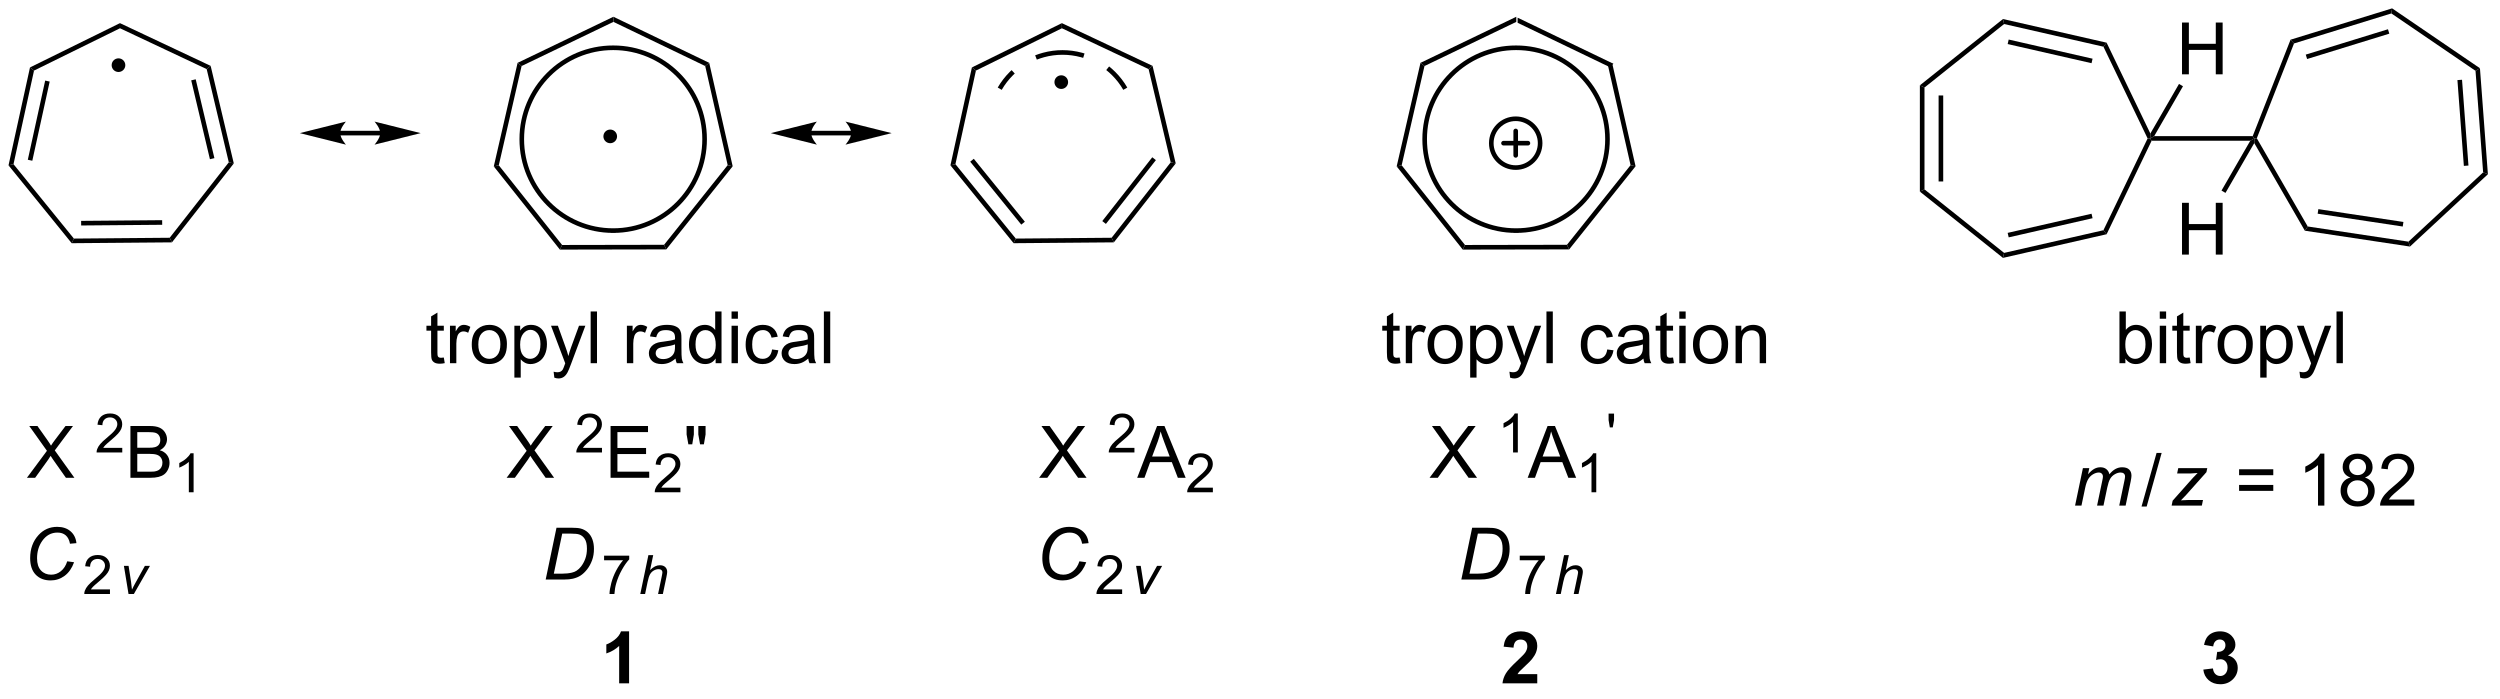 <?xml version="1.0" encoding="UTF-8"?>
<!DOCTYPE svg PUBLIC '-//W3C//DTD SVG 1.0//EN'
          'http://www.w3.org/TR/2001/REC-SVG-20010904/DTD/svg10.dtd'>
<svg stroke-dasharray="none" shape-rendering="auto" xmlns="http://www.w3.org/2000/svg" font-family="'Dialog'" text-rendering="auto" width="379" fill-opacity="1" color-interpolation="auto" color-rendering="auto" preserveAspectRatio="xMidYMid meet" font-size="12px" viewBox="0 0 379 106" fill="black" xmlns:xlink="http://www.w3.org/1999/xlink" stroke="black" image-rendering="auto" stroke-miterlimit="10" stroke-linecap="square" stroke-linejoin="miter" font-style="normal" stroke-width="1" height="106" stroke-dashoffset="0" font-weight="normal" stroke-opacity="1"
><!--Generated by the Batik Graphics2D SVG Generator--><defs id="genericDefs"
  /><g
  ><defs id="defs1"
    ><clipPath clipPathUnits="userSpaceOnUse" id="clipPath1"
      ><path d="M0.633 0.633 L284.634 0.633 L284.634 79.506 L0.633 79.506 L0.633 0.633 Z"
      /></clipPath
      ><clipPath clipPathUnits="userSpaceOnUse" id="clipPath2"
      ><path d="M89.618 137.872 L89.618 214.552 L365.722 214.552 L365.722 137.872 Z"
      /></clipPath
    ></defs
    ><g transform="scale(1.333,1.333) translate(-0.633,-0.633) matrix(1.029,0,0,1.029,-91.548,-141.182)"
    ><path d="M267.908 144.867 L267.464 145.22 L257.315 140.338 L257.315 139.772 Z" stroke="none" clip-path="url(#clipPath2)"
    /></g
    ><g transform="matrix(1.371,0,0,1.371,-122.908,-189.087)"
    ><path d="M257.315 139.772 L257.315 140.338 L247.163 145.22 L246.721 144.867 Z" stroke="none" clip-path="url(#clipPath2)"
    /></g
    ><g transform="matrix(1.371,0,0,1.371,-122.908,-189.087)"
    ><path d="M246.721 144.867 L247.163 145.22 L244.639 156.196 L244.087 156.321 Z" stroke="none" clip-path="url(#clipPath2)"
    /></g
    ><g transform="matrix(1.371,0,0,1.371,-122.908,-189.087)"
    ><path d="M244.087 156.321 L244.639 156.196 L251.642 165.008 L251.396 165.519 Z" stroke="none" clip-path="url(#clipPath2)"
    /></g
    ><g transform="matrix(1.371,0,0,1.371,-122.908,-189.087)"
    ><path d="M251.396 165.519 L251.642 165.008 L262.916 164.987 L263.162 165.496 Z" stroke="none" clip-path="url(#clipPath2)"
    /></g
    ><g transform="matrix(1.371,0,0,1.371,-122.908,-189.087)"
    ><path d="M263.162 165.496 L262.916 164.987 L269.951 156.18 L270.503 156.307 Z" stroke="none" clip-path="url(#clipPath2)"
    /></g
    ><g transform="matrix(1.371,0,0,1.371,-122.908,-189.087)"
    ><path d="M267.464 145.22 L267.908 144.867 L270.503 156.307 L269.951 156.18 Z" stroke="none" clip-path="url(#clipPath2)"
    /></g
    ><g stroke-width="0.51" transform="matrix(1.371,0,0,1.371,-122.908,-189.087)"
    ><path fill="none" d="M257.291 163.418 C251.708 163.418 247.183 158.892 247.183 153.31 C247.183 147.727 251.708 143.202 257.291 143.202 C262.873 143.202 267.399 147.727 267.399 153.31 C267.399 158.892 262.873 163.418 257.291 163.418" clip-path="url(#clipPath2)"
    /></g
    ><g transform="matrix(1.371,0,0,1.371,-122.908,-189.087)"
    ><path d="M102.912 140.478 L102.917 141.045 L93.411 145.723 L92.965 145.374 Z" stroke="none" clip-path="url(#clipPath2)"
    /></g
    ><g transform="matrix(1.371,0,0,1.371,-122.908,-189.087)"
    ><path d="M92.965 145.374 L93.411 145.723 L91.141 156.073 L90.59 156.203 ZM94.644 146.83 L92.724 155.583 L93.222 155.693 L95.142 146.939 Z" stroke="none" clip-path="url(#clipPath2)"
    /></g
    ><g transform="matrix(1.371,0,0,1.371,-122.908,-189.087)"
    ><path d="M90.59 156.203 L91.141 156.073 L97.818 164.3 L97.577 164.812 Z" stroke="none" clip-path="url(#clipPath2)"
    /></g
    ><g transform="matrix(1.371,0,0,1.371,-122.908,-189.087)"
    ><path d="M97.577 164.812 L97.818 164.3 L108.413 164.209 L108.663 164.718 ZM98.623 162.852 L107.584 162.775 L107.579 162.265 L98.618 162.342 Z" stroke="none" clip-path="url(#clipPath2)"
    /></g
    ><g transform="matrix(1.371,0,0,1.371,-122.908,-189.087)"
    ><path d="M108.663 164.718 L108.413 164.209 L114.948 155.869 L115.501 155.991 Z" stroke="none" clip-path="url(#clipPath2)"
    /></g
    ><g transform="matrix(1.371,0,0,1.371,-122.908,-189.087)"
    ><path d="M115.501 155.991 L114.948 155.869 L112.502 145.56 L112.942 145.203 ZM113.357 155.407 L111.289 146.688 L110.792 146.805 L112.861 155.525 Z" stroke="none" clip-path="url(#clipPath2)"
    /></g
    ><g transform="matrix(1.371,0,0,1.371,-122.908,-189.087)"
    ><path d="M112.942 145.203 L112.502 145.56 L102.917 141.045 L102.912 140.478 Z" stroke="none" clip-path="url(#clipPath2)"
    /></g
    ><g transform="matrix(1.371,0,0,1.371,-122.908,-189.087)"
    ><path d="M301.94 147.352 L302.451 147.598 L302.451 158.861 L301.94 159.107 ZM304.012 148.473 L304.012 157.986 L304.522 157.986 L304.522 148.473 Z" stroke="none" clip-path="url(#clipPath2)"
    /></g
    ><g transform="matrix(1.371,0,0,1.371,-122.908,-189.087)"
    ><path d="M301.94 159.107 L302.451 158.861 L311.256 165.883 L311.13 166.435 Z" stroke="none" clip-path="url(#clipPath2)"
    /></g
    ><g transform="matrix(1.371,0,0,1.371,-122.908,-189.087)"
    ><path d="M311.13 166.435 L311.256 165.883 L322.237 163.377 L322.59 163.82 ZM311.762 164.166 L321.037 162.049 L320.923 161.552 L311.648 163.669 Z" stroke="none" clip-path="url(#clipPath2)"
    /></g
    ><g transform="matrix(1.371,0,0,1.371,-122.908,-189.087)"
    ><path d="M322.59 163.82 L322.237 163.377 L327.124 153.229 L327.407 153.229 L327.567 153.484 Z" stroke="none" clip-path="url(#clipPath2)"
    /></g
    ><g transform="matrix(1.371,0,0,1.371,-122.908,-189.087)"
    ><path d="M327.427 152.684 L327.407 153.229 L327.124 153.229 L322.237 143.082 L322.59 142.639 Z" stroke="none" clip-path="url(#clipPath2)"
    /></g
    ><g transform="matrix(1.371,0,0,1.371,-122.908,-189.087)"
    ><path d="M322.59 142.639 L322.237 143.082 L311.256 140.576 L311.13 140.023 ZM321.037 144.409 L311.762 142.292 L311.648 142.79 L320.923 144.907 Z" stroke="none" clip-path="url(#clipPath2)"
    /></g
    ><g transform="matrix(1.371,0,0,1.371,-122.908,-189.087)"
    ><path d="M311.13 140.023 L311.256 140.576 L302.451 147.598 L301.94 147.352 Z" stroke="none" clip-path="url(#clipPath2)"
    /></g
    ><g transform="matrix(1.371,0,0,1.371,-122.908,-189.087)"
    ><path d="M327.567 153.484 L327.407 153.229 L327.849 152.974 L338.742 152.974 L338.916 153.229 L338.474 153.484 Z" stroke="none" clip-path="url(#clipPath2)"
    /></g
    ><g transform="matrix(1.371,0,0,1.371,-122.908,-189.087)"
    ><path d="M338.916 153.739 L338.916 153.229 L339.198 153.208 L344.829 162.962 L344.51 163.43 Z" stroke="none" clip-path="url(#clipPath2)"
    /></g
    ><g transform="matrix(1.371,0,0,1.371,-122.908,-189.087)"
    ><path d="M344.51 163.43 L344.829 162.962 L355.967 164.641 L356.134 165.182 ZM345.927 161.549 L355.334 162.967 L355.41 162.462 L346.003 161.044 Z" stroke="none" clip-path="url(#clipPath2)"
    /></g
    ><g transform="matrix(1.371,0,0,1.371,-122.908,-189.087)"
    ><path d="M356.134 165.182 L355.967 164.641 L364.223 156.98 L364.75 157.187 Z" stroke="none" clip-path="url(#clipPath2)"
    /></g
    ><g transform="matrix(1.371,0,0,1.371,-122.908,-189.087)"
    ><path d="M364.75 157.187 L364.223 156.98 L363.381 145.749 L363.872 145.465 ZM362.601 156.224 L361.89 146.738 L361.381 146.776 L362.092 156.263 Z" stroke="none" clip-path="url(#clipPath2)"
    /></g
    ><g transform="matrix(1.371,0,0,1.371,-122.908,-189.087)"
    ><path d="M363.872 145.465 L363.381 145.749 L354.075 139.404 L354.16 138.844 Z" stroke="none" clip-path="url(#clipPath2)"
    /></g
    ><g transform="matrix(1.371,0,0,1.371,-122.908,-189.087)"
    ><path d="M354.16 138.844 L354.075 139.404 L343.313 142.724 L342.928 142.309 ZM353.7 141.154 L344.609 143.958 L344.759 144.445 L353.85 141.641 Z" stroke="none" clip-path="url(#clipPath2)"
    /></g
    ><g transform="matrix(1.371,0,0,1.371,-122.908,-189.087)"
    ><path d="M342.928 142.309 L343.313 142.724 L339.198 153.208 L338.916 153.229 L338.742 152.974 Z" stroke="none" clip-path="url(#clipPath2)"
    /></g
    ><g transform="matrix(1.371,0,0,1.371,-122.908,-189.087)"
    ><path d="M330.927 146.137 L330.927 140.411 L331.685 140.411 L331.685 142.762 L334.661 142.762 L334.661 140.411 L335.419 140.411 L335.419 146.137 L334.661 146.137 L334.661 143.437 L331.685 143.437 L331.685 146.137 L330.927 146.137 Z" stroke="none" clip-path="url(#clipPath2)"
    /></g
    ><g transform="matrix(1.371,0,0,1.371,-122.908,-189.087)"
    ><path d="M327.849 152.974 L327.407 153.229 L327.427 152.684 L330.593 147.201 L331.035 147.456 Z" stroke="none" clip-path="url(#clipPath2)"
    /></g
    ><g transform="matrix(1.371,0,0,1.371,-122.908,-189.087)"
    ><path d="M330.927 166.071 L330.927 160.345 L331.685 160.345 L331.685 162.696 L334.661 162.696 L334.661 160.345 L335.419 160.345 L335.419 166.071 L334.661 166.071 L334.661 163.371 L331.685 163.371 L331.685 166.071 L330.927 166.071 Z" stroke="none" clip-path="url(#clipPath2)"
    /></g
    ><g transform="matrix(1.371,0,0,1.371,-122.908,-189.087)"
    ><path d="M338.474 153.484 L338.916 153.229 L338.916 153.739 L335.735 159.248 L335.293 158.993 Z" stroke="none" clip-path="url(#clipPath2)"
    /></g
    ><g transform="matrix(1.371,0,0,1.371,-122.908,-189.087)"
    ><path d="M324.664 178.082 L324.01 178.082 L324.01 172.356 L324.713 172.356 L324.713 174.397 Q325.159 173.84 325.851 173.84 Q326.234 173.84 326.575 173.994 Q326.916 174.147 327.138 174.429 Q327.359 174.707 327.484 175.103 Q327.609 175.496 327.609 175.944 Q327.609 177.012 327.08 177.595 Q326.554 178.176 325.815 178.176 Q325.08 178.176 324.664 177.561 L324.664 178.082 ZM324.656 175.975 Q324.656 176.723 324.859 177.054 Q325.19 177.598 325.757 177.598 Q326.218 177.598 326.554 177.197 Q326.89 176.796 326.89 176.004 Q326.89 175.191 326.567 174.806 Q326.244 174.418 325.789 174.418 Q325.328 174.418 324.992 174.819 Q324.656 175.218 324.656 175.975 ZM328.467 173.163 L328.467 172.356 L329.17 172.356 L329.17 173.163 L328.467 173.163 ZM328.467 178.082 L328.467 173.934 L329.17 173.934 L329.17 178.082 L328.467 178.082 ZM331.776 177.452 L331.877 178.074 Q331.58 178.137 331.346 178.137 Q330.963 178.137 330.752 178.017 Q330.541 177.895 330.455 177.697 Q330.369 177.499 330.369 176.866 L330.369 174.481 L329.854 174.481 L329.854 173.934 L330.369 173.934 L330.369 172.905 L331.07 172.483 L331.07 173.934 L331.776 173.934 L331.776 174.481 L331.07 174.481 L331.07 176.905 Q331.07 177.207 331.106 177.293 Q331.143 177.379 331.226 177.431 Q331.312 177.481 331.468 177.481 Q331.586 177.481 331.776 177.452 ZM332.457 178.082 L332.457 173.934 L333.089 173.934 L333.089 174.561 Q333.332 174.121 333.535 173.981 Q333.74 173.84 333.988 173.84 Q334.342 173.84 334.709 174.066 L334.467 174.718 Q334.209 174.566 333.951 174.566 Q333.722 174.566 333.537 174.704 Q333.355 174.843 333.277 175.09 Q333.16 175.465 333.16 175.91 L333.16 178.082 L332.457 178.082 ZM334.865 176.007 Q334.865 174.856 335.506 174.301 Q336.043 173.84 336.811 173.84 Q337.668 173.84 338.209 174.4 Q338.753 174.96 338.753 175.949 Q338.753 176.749 338.511 177.21 Q338.272 177.668 337.813 177.923 Q337.355 178.176 336.811 178.176 Q335.941 178.176 335.402 177.619 Q334.865 177.059 334.865 176.007 ZM335.589 176.007 Q335.589 176.804 335.936 177.202 Q336.285 177.598 336.811 177.598 Q337.334 177.598 337.681 177.199 Q338.03 176.801 338.03 175.983 Q338.03 175.215 337.681 174.819 Q337.332 174.421 336.811 174.421 Q336.285 174.421 335.936 174.816 Q335.589 175.21 335.589 176.007 ZM339.578 179.673 L339.578 173.934 L340.218 173.934 L340.218 174.473 Q340.445 174.155 340.729 173.999 Q341.015 173.84 341.421 173.84 Q341.953 173.84 342.359 174.113 Q342.765 174.387 342.971 174.884 Q343.179 175.382 343.179 175.975 Q343.179 176.613 342.95 177.124 Q342.721 177.632 342.286 177.905 Q341.851 178.176 341.369 178.176 Q341.018 178.176 340.739 178.027 Q340.461 177.879 340.281 177.652 L340.281 179.673 L339.578 179.673 ZM340.213 176.03 Q340.213 176.832 340.536 177.215 Q340.862 177.598 341.322 177.598 Q341.791 177.598 342.125 177.202 Q342.461 176.804 342.461 175.973 Q342.461 175.179 342.132 174.785 Q341.807 174.389 341.354 174.389 Q340.906 174.389 340.56 174.811 Q340.213 175.231 340.213 176.03 ZM343.996 179.681 L343.918 179.02 Q344.147 179.082 344.319 179.082 Q344.553 179.082 344.694 179.004 Q344.834 178.926 344.925 178.785 Q344.99 178.681 345.139 178.262 Q345.16 178.204 345.201 178.09 L343.628 173.934 L344.386 173.934 L345.248 176.335 Q345.418 176.793 345.55 177.296 Q345.67 176.811 345.839 176.35 L346.725 173.934 L347.428 173.934 L345.85 178.152 Q345.597 178.837 345.457 179.095 Q345.269 179.441 345.027 179.603 Q344.785 179.767 344.449 179.767 Q344.246 179.767 343.996 179.681 ZM348.011 178.082 L348.011 172.356 L348.714 172.356 L348.714 178.082 L348.011 178.082 Z" stroke="none" clip-path="url(#clipPath2)"
    /></g
    ><g transform="matrix(1.371,0,0,1.371,-122.908,-189.087)"
    ><path d="M319.102 193.83 L319.969 189.681 L320.675 189.681 L320.532 190.364 Q320.925 189.924 321.235 189.757 Q321.547 189.588 321.909 189.588 Q322.297 189.588 322.555 189.793 Q322.816 189.996 322.899 190.364 Q323.214 189.973 323.563 189.78 Q323.914 189.588 324.3 189.588 Q324.821 189.588 325.079 189.835 Q325.339 190.08 325.339 190.525 Q325.339 190.715 325.25 191.158 L324.691 193.83 L323.985 193.83 L324.555 191.088 Q324.628 190.752 324.628 190.606 Q324.628 190.403 324.498 190.286 Q324.37 190.168 324.136 190.168 Q323.821 190.168 323.493 190.361 Q323.164 190.551 322.982 190.864 Q322.8 191.174 322.664 191.817 L322.243 193.83 L321.534 193.83 L322.12 191.028 Q322.183 190.744 322.183 190.621 Q322.183 190.418 322.055 190.293 Q321.93 190.168 321.727 190.168 Q321.425 190.168 321.094 190.361 Q320.766 190.551 320.558 190.895 Q320.352 191.236 320.219 191.869 L319.808 193.83 L319.102 193.83 Z" stroke="none" clip-path="url(#clipPath2)"
    /></g
    ><g transform="matrix(1.371,0,0,1.371,-122.908,-189.087)"
    ><path d="M326.451 193.929 L328.113 188.004 L328.675 188.004 L327.019 193.929 L326.451 193.929 Z" stroke="none" clip-path="url(#clipPath2)"
    /></g
    ><g transform="matrix(1.371,0,0,1.371,-122.908,-189.087)"
    ><path d="M329.778 193.83 L329.892 193.283 L332.122 190.77 Q332.361 190.504 332.653 190.22 Q332.15 190.27 331.932 190.27 L330.387 190.27 L330.512 189.681 L333.721 189.681 L333.627 190.127 L331.377 192.653 Q331.184 192.869 330.807 193.244 Q331.395 193.207 331.614 193.207 L333.247 193.207 L333.119 193.83 L329.778 193.83 Z" stroke="none" clip-path="url(#clipPath2)"
    /></g
    ><g transform="matrix(1.371,0,0,1.371,-122.908,-189.087)"
    ><path d="M341.019 190.463 L337.238 190.463 L337.238 189.806 L341.019 189.806 L341.019 190.463 ZM341.019 192.2 L337.238 192.2 L337.238 191.543 L341.019 191.543 L341.019 192.2 ZM346.668 193.83 L345.965 193.83 L345.965 189.348 Q345.71 189.59 345.299 189.832 Q344.887 190.075 344.559 190.197 L344.559 189.517 Q345.148 189.239 345.588 188.845 Q346.03 188.45 346.215 188.08 L346.668 188.08 L346.668 193.83 ZM349.55 190.723 Q349.113 190.564 348.901 190.267 Q348.691 189.97 348.691 189.556 Q348.691 188.931 349.139 188.507 Q349.589 188.08 350.336 188.08 Q351.086 188.08 351.542 188.515 Q352 188.95 352 189.575 Q352 189.973 351.79 190.27 Q351.581 190.564 351.157 190.723 Q351.683 190.895 351.959 191.278 Q352.235 191.661 352.235 192.192 Q352.235 192.926 351.714 193.429 Q351.196 193.929 350.347 193.929 Q349.5 193.929 348.98 193.426 Q348.461 192.924 348.461 192.174 Q348.461 191.614 348.743 191.239 Q349.026 190.861 349.55 190.723 ZM349.409 189.533 Q349.409 189.939 349.67 190.197 Q349.933 190.455 350.352 190.455 Q350.758 190.455 351.016 190.2 Q351.276 189.942 351.276 189.572 Q351.276 189.184 351.008 188.921 Q350.743 188.658 350.344 188.658 Q349.941 188.658 349.675 188.916 Q349.409 189.174 349.409 189.533 ZM349.183 192.176 Q349.183 192.478 349.326 192.76 Q349.469 193.041 349.75 193.194 Q350.032 193.348 350.355 193.348 Q350.86 193.348 351.188 193.025 Q351.516 192.7 351.516 192.2 Q351.516 191.692 351.178 191.361 Q350.839 191.028 350.331 191.028 Q349.836 191.028 349.508 191.356 Q349.183 191.684 349.183 192.176 ZM356.614 193.153 L356.614 193.83 L352.827 193.83 Q352.82 193.575 352.911 193.34 Q353.054 192.955 353.372 192.58 Q353.692 192.205 354.293 191.713 Q355.226 190.947 355.554 190.499 Q355.882 190.051 355.882 189.653 Q355.882 189.236 355.582 188.95 Q355.286 188.661 354.804 188.661 Q354.296 188.661 353.991 188.965 Q353.687 189.27 353.684 189.809 L352.96 189.736 Q353.036 188.926 353.52 188.504 Q354.004 188.08 354.82 188.08 Q355.645 188.08 356.124 188.538 Q356.606 188.994 356.606 189.668 Q356.606 190.012 356.465 190.345 Q356.325 190.676 355.997 191.043 Q355.671 191.411 354.913 192.051 Q354.28 192.582 354.101 192.773 Q353.921 192.963 353.804 193.153 L356.614 193.153 Z" stroke="none" clip-path="url(#clipPath2)"
    /></g
    ><g transform="matrix(1.371,0,0,1.371,-122.908,-189.087)"
    ><path d="M244.413 177.452 L244.515 178.074 Q244.218 178.137 243.983 178.137 Q243.601 178.137 243.39 178.017 Q243.179 177.895 243.093 177.697 Q243.007 177.499 243.007 176.866 L243.007 174.481 L242.491 174.481 L242.491 173.934 L243.007 173.934 L243.007 172.905 L243.707 172.483 L243.707 173.934 L244.413 173.934 L244.413 174.481 L243.707 174.481 L243.707 176.905 Q243.707 177.207 243.744 177.293 Q243.78 177.379 243.863 177.431 Q243.949 177.481 244.106 177.481 Q244.223 177.481 244.413 177.452 ZM245.094 178.082 L245.094 173.934 L245.727 173.934 L245.727 174.561 Q245.969 174.121 246.172 173.981 Q246.378 173.84 246.625 173.84 Q246.979 173.84 247.347 174.066 L247.104 174.718 Q246.847 174.566 246.589 174.566 Q246.36 174.566 246.175 174.704 Q245.992 174.843 245.914 175.09 Q245.797 175.465 245.797 175.91 L245.797 178.082 L245.094 178.082 ZM247.503 176.007 Q247.503 174.856 248.143 174.301 Q248.68 173.84 249.448 173.84 Q250.305 173.84 250.847 174.4 Q251.391 174.96 251.391 175.949 Q251.391 176.749 251.149 177.21 Q250.909 177.668 250.451 177.923 Q249.992 178.176 249.448 178.176 Q248.578 178.176 248.039 177.619 Q247.503 177.059 247.503 176.007 ZM248.227 176.007 Q248.227 176.804 248.573 177.202 Q248.922 177.598 249.448 177.598 Q249.972 177.598 250.318 177.199 Q250.667 176.801 250.667 175.983 Q250.667 175.215 250.318 174.819 Q249.969 174.421 249.448 174.421 Q248.922 174.421 248.573 174.816 Q248.227 175.21 248.227 176.007 ZM252.215 179.673 L252.215 173.934 L252.856 173.934 L252.856 174.473 Q253.082 174.155 253.366 173.999 Q253.653 173.84 254.059 173.84 Q254.59 173.84 254.996 174.113 Q255.403 174.387 255.608 174.884 Q255.817 175.382 255.817 175.975 Q255.817 176.613 255.588 177.124 Q255.358 177.632 254.923 177.905 Q254.488 178.176 254.007 178.176 Q253.655 178.176 253.376 178.027 Q253.098 177.879 252.918 177.652 L252.918 179.673 L252.215 179.673 ZM252.851 176.03 Q252.851 176.832 253.173 177.215 Q253.499 177.598 253.96 177.598 Q254.429 177.598 254.762 177.202 Q255.098 176.804 255.098 175.973 Q255.098 175.179 254.77 174.785 Q254.444 174.389 253.991 174.389 Q253.543 174.389 253.197 174.811 Q252.851 175.231 252.851 176.03 ZM256.633 179.681 L256.555 179.02 Q256.784 179.082 256.956 179.082 Q257.19 179.082 257.331 179.004 Q257.472 178.926 257.563 178.785 Q257.628 178.681 257.776 178.262 Q257.797 178.204 257.839 178.09 L256.266 173.934 L257.024 173.934 L257.886 176.335 Q258.055 176.793 258.188 177.296 Q258.308 176.811 258.477 176.35 L259.362 173.934 L260.065 173.934 L258.487 178.152 Q258.235 178.837 258.094 179.095 Q257.906 179.441 257.664 179.603 Q257.422 179.767 257.086 179.767 Q256.883 179.767 256.633 179.681 ZM260.649 178.082 L260.649 172.356 L261.352 172.356 L261.352 178.082 L260.649 178.082 ZM267.37 176.561 L268.063 176.652 Q267.948 177.366 267.482 177.772 Q267.016 178.176 266.336 178.176 Q265.485 178.176 264.966 177.619 Q264.448 177.061 264.448 176.022 Q264.448 175.35 264.67 174.848 Q264.894 174.343 265.349 174.093 Q265.805 173.84 266.339 173.84 Q267.016 173.84 267.446 174.181 Q267.875 174.522 267.995 175.152 L267.313 175.257 Q267.214 174.84 266.966 174.629 Q266.719 174.418 266.367 174.418 Q265.836 174.418 265.503 174.798 Q265.172 175.179 265.172 176.004 Q265.172 176.84 265.492 177.22 Q265.813 177.598 266.328 177.598 Q266.742 177.598 267.019 177.345 Q267.297 177.09 267.37 176.561 ZM271.37 177.569 Q270.979 177.902 270.617 178.04 Q270.258 178.176 269.844 178.176 Q269.159 178.176 268.792 177.843 Q268.425 177.507 268.425 176.988 Q268.425 176.684 268.563 176.431 Q268.703 176.179 268.927 176.027 Q269.151 175.874 269.433 175.796 Q269.641 175.741 270.058 175.691 Q270.909 175.59 271.313 175.449 Q271.315 175.304 271.315 175.264 Q271.315 174.835 271.117 174.66 Q270.847 174.421 270.315 174.421 Q269.821 174.421 269.584 174.595 Q269.347 174.77 269.235 175.21 L268.547 175.116 Q268.641 174.676 268.854 174.405 Q269.071 174.132 269.477 173.986 Q269.883 173.84 270.417 173.84 Q270.948 173.84 271.279 173.965 Q271.612 174.09 271.769 174.28 Q271.925 174.468 271.987 174.757 Q272.024 174.936 272.024 175.405 L272.024 176.343 Q272.024 177.324 272.068 177.585 Q272.112 177.843 272.245 178.082 L271.511 178.082 Q271.401 177.863 271.37 177.569 ZM271.313 175.999 Q270.93 176.155 270.164 176.264 Q269.729 176.327 269.55 176.405 Q269.37 176.483 269.271 176.634 Q269.175 176.785 269.175 176.968 Q269.175 177.249 269.388 177.436 Q269.602 177.624 270.011 177.624 Q270.417 177.624 270.732 177.447 Q271.05 177.27 271.198 176.96 Q271.313 176.723 271.313 176.257 L271.313 175.999 ZM274.647 177.452 L274.749 178.074 Q274.452 178.137 274.218 178.137 Q273.835 178.137 273.624 178.017 Q273.413 177.895 273.327 177.697 Q273.241 177.499 273.241 176.866 L273.241 174.481 L272.726 174.481 L272.726 173.934 L273.241 173.934 L273.241 172.905 L273.942 172.483 L273.942 173.934 L274.647 173.934 L274.647 174.481 L273.942 174.481 L273.942 176.905 Q273.942 177.207 273.978 177.293 Q274.015 177.379 274.098 177.431 Q274.184 177.481 274.34 177.481 Q274.457 177.481 274.647 177.452 ZM275.339 173.163 L275.339 172.356 L276.042 172.356 L276.042 173.163 L275.339 173.163 ZM275.339 178.082 L275.339 173.934 L276.042 173.934 L276.042 178.082 L275.339 178.082 ZM276.851 176.007 Q276.851 174.856 277.491 174.301 Q278.028 173.84 278.796 173.84 Q279.653 173.84 280.194 174.4 Q280.738 174.96 280.738 175.949 Q280.738 176.749 280.496 177.21 Q280.257 177.668 279.798 177.923 Q279.34 178.176 278.796 178.176 Q277.926 178.176 277.387 177.619 Q276.851 177.059 276.851 176.007 ZM277.575 176.007 Q277.575 176.804 277.921 177.202 Q278.27 177.598 278.796 177.598 Q279.319 177.598 279.666 177.199 Q280.015 176.801 280.015 175.983 Q280.015 175.215 279.666 174.819 Q279.317 174.421 278.796 174.421 Q278.27 174.421 277.921 174.816 Q277.575 175.21 277.575 176.007 ZM281.563 178.082 L281.563 173.934 L282.196 173.934 L282.196 174.522 Q282.651 173.84 283.516 173.84 Q283.891 173.84 284.203 173.975 Q284.519 174.108 284.675 174.327 Q284.831 174.546 284.894 174.848 Q284.933 175.043 284.933 175.53 L284.933 178.082 L284.229 178.082 L284.229 175.559 Q284.229 175.129 284.146 174.915 Q284.065 174.702 283.857 174.577 Q283.649 174.449 283.367 174.449 Q282.917 174.449 282.591 174.736 Q282.266 175.02 282.266 175.816 L282.266 178.082 L281.563 178.082 Z" stroke="none" clip-path="url(#clipPath2)"
    /></g
    ><g transform="matrix(1.371,0,0,1.371,-122.908,-189.087)"
    ><path d="M138.724 177.452 L138.826 178.074 Q138.529 178.137 138.294 178.137 Q137.912 178.137 137.701 178.017 Q137.49 177.895 137.404 177.697 Q137.318 177.499 137.318 176.866 L137.318 174.481 L136.802 174.481 L136.802 173.934 L137.318 173.934 L137.318 172.905 L138.018 172.483 L138.018 173.934 L138.724 173.934 L138.724 174.481 L138.018 174.481 L138.018 176.905 Q138.018 177.207 138.055 177.293 Q138.091 177.379 138.175 177.431 Q138.261 177.481 138.417 177.481 Q138.534 177.481 138.724 177.452 ZM139.405 178.082 L139.405 173.934 L140.038 173.934 L140.038 174.561 Q140.28 174.121 140.483 173.981 Q140.689 173.84 140.936 173.84 Q141.291 173.84 141.658 174.066 L141.416 174.718 Q141.158 174.566 140.9 174.566 Q140.671 174.566 140.486 174.704 Q140.304 174.843 140.225 175.09 Q140.108 175.465 140.108 175.91 L140.108 178.082 L139.405 178.082 ZM141.814 176.007 Q141.814 174.856 142.455 174.301 Q142.991 173.84 143.759 173.84 Q144.616 173.84 145.158 174.4 Q145.702 174.96 145.702 175.949 Q145.702 176.749 145.46 177.21 Q145.22 177.668 144.762 177.923 Q144.304 178.176 143.759 178.176 Q142.889 178.176 142.35 177.619 Q141.814 177.059 141.814 176.007 ZM142.538 176.007 Q142.538 176.804 142.884 177.202 Q143.233 177.598 143.759 177.598 Q144.283 177.598 144.629 177.199 Q144.978 176.801 144.978 175.983 Q144.978 175.215 144.629 174.819 Q144.28 174.421 143.759 174.421 Q143.233 174.421 142.884 174.816 Q142.538 175.21 142.538 176.007 ZM146.526 179.673 L146.526 173.934 L147.167 173.934 L147.167 174.473 Q147.393 174.155 147.677 173.999 Q147.964 173.84 148.37 173.84 Q148.901 173.84 149.307 174.113 Q149.714 174.387 149.919 174.884 Q150.128 175.382 150.128 175.975 Q150.128 176.613 149.899 177.124 Q149.669 177.632 149.234 177.905 Q148.8 178.176 148.318 178.176 Q147.966 178.176 147.688 178.027 Q147.409 177.879 147.229 177.652 L147.229 179.673 L146.526 179.673 ZM147.162 176.03 Q147.162 176.832 147.484 177.215 Q147.81 177.598 148.271 177.598 Q148.74 177.598 149.073 177.202 Q149.409 176.804 149.409 175.973 Q149.409 175.179 149.081 174.785 Q148.755 174.389 148.302 174.389 Q147.854 174.389 147.508 174.811 Q147.162 175.231 147.162 176.03 ZM150.944 179.681 L150.866 179.02 Q151.095 179.082 151.267 179.082 Q151.501 179.082 151.642 179.004 Q151.783 178.926 151.874 178.785 Q151.939 178.681 152.087 178.262 Q152.108 178.204 152.15 178.09 L150.577 173.934 L151.335 173.934 L152.197 176.335 Q152.366 176.793 152.499 177.296 Q152.619 176.811 152.788 176.35 L153.673 173.934 L154.376 173.934 L152.798 178.152 Q152.546 178.837 152.405 179.095 Q152.218 179.441 151.975 179.603 Q151.733 179.767 151.397 179.767 Q151.194 179.767 150.944 179.681 ZM154.96 178.082 L154.96 172.356 L155.663 172.356 L155.663 178.082 L154.96 178.082 ZM158.968 178.082 L158.968 173.934 L159.6 173.934 L159.6 174.561 Q159.843 174.121 160.046 173.981 Q160.251 173.84 160.499 173.84 Q160.853 173.84 161.22 174.066 L160.978 174.718 Q160.72 174.566 160.462 174.566 Q160.233 174.566 160.048 174.704 Q159.866 174.843 159.788 175.09 Q159.671 175.465 159.671 175.91 L159.671 178.082 L158.968 178.082 ZM164.345 177.569 Q163.955 177.902 163.593 178.04 Q163.233 178.176 162.819 178.176 Q162.134 178.176 161.767 177.843 Q161.4 177.507 161.4 176.988 Q161.4 176.684 161.538 176.431 Q161.679 176.179 161.903 176.027 Q162.126 175.874 162.408 175.796 Q162.616 175.741 163.033 175.691 Q163.884 175.59 164.288 175.449 Q164.291 175.304 164.291 175.264 Q164.291 174.835 164.093 174.66 Q163.822 174.421 163.291 174.421 Q162.796 174.421 162.559 174.595 Q162.322 174.77 162.21 175.21 L161.522 175.116 Q161.616 174.676 161.83 174.405 Q162.046 174.132 162.452 173.986 Q162.858 173.84 163.392 173.84 Q163.923 173.84 164.254 173.965 Q164.587 174.09 164.744 174.28 Q164.9 174.468 164.962 174.757 Q164.999 174.936 164.999 175.405 L164.999 176.343 Q164.999 177.324 165.043 177.585 Q165.087 177.843 165.22 178.082 L164.486 178.082 Q164.376 177.863 164.345 177.569 ZM164.288 175.999 Q163.905 176.155 163.139 176.264 Q162.705 176.327 162.525 176.405 Q162.345 176.483 162.246 176.634 Q162.15 176.785 162.15 176.968 Q162.15 177.249 162.363 177.436 Q162.577 177.624 162.986 177.624 Q163.392 177.624 163.707 177.447 Q164.025 177.27 164.173 176.96 Q164.288 176.723 164.288 176.257 L164.288 175.999 ZM168.779 178.082 L168.779 177.559 Q168.386 178.176 167.62 178.176 Q167.123 178.176 166.706 177.902 Q166.292 177.629 166.063 177.139 Q165.833 176.647 165.833 176.012 Q165.833 175.389 166.039 174.884 Q166.248 174.379 166.662 174.111 Q167.076 173.84 167.589 173.84 Q167.964 173.84 168.255 173.999 Q168.55 174.155 168.732 174.41 L168.732 172.356 L169.432 172.356 L169.432 178.082 L168.779 178.082 ZM166.557 176.012 Q166.557 176.809 166.893 177.204 Q167.229 177.598 167.685 177.598 Q168.146 177.598 168.469 177.22 Q168.792 176.843 168.792 176.069 Q168.792 175.218 168.464 174.819 Q168.136 174.421 167.654 174.421 Q167.185 174.421 166.87 174.804 Q166.557 175.186 166.557 176.012 ZM170.541 173.163 L170.541 172.356 L171.244 172.356 L171.244 173.163 L170.541 173.163 ZM170.541 178.082 L170.541 173.934 L171.244 173.934 L171.244 178.082 L170.541 178.082 ZM175.021 176.561 L175.714 176.652 Q175.599 177.366 175.133 177.772 Q174.667 178.176 173.987 178.176 Q173.136 178.176 172.617 177.619 Q172.099 177.061 172.099 176.022 Q172.099 175.35 172.321 174.848 Q172.544 174.343 173 174.093 Q173.456 173.84 173.99 173.84 Q174.667 173.84 175.096 174.181 Q175.526 174.522 175.646 175.152 L174.964 175.257 Q174.865 174.84 174.617 174.629 Q174.37 174.418 174.018 174.418 Q173.487 174.418 173.154 174.798 Q172.823 175.179 172.823 176.004 Q172.823 176.84 173.143 177.22 Q173.464 177.598 173.979 177.598 Q174.393 177.598 174.669 177.345 Q174.948 177.09 175.021 176.561 ZM179.021 177.569 Q178.63 177.902 178.268 178.04 Q177.909 178.176 177.495 178.176 Q176.81 178.176 176.443 177.843 Q176.076 177.507 176.076 176.988 Q176.076 176.684 176.214 176.431 Q176.354 176.179 176.578 176.027 Q176.802 175.874 177.083 175.796 Q177.292 175.741 177.708 175.691 Q178.56 175.59 178.964 175.449 Q178.966 175.304 178.966 175.264 Q178.966 174.835 178.768 174.66 Q178.498 174.421 177.966 174.421 Q177.471 174.421 177.234 174.595 Q176.998 174.77 176.886 175.21 L176.198 175.116 Q176.292 174.676 176.505 174.405 Q176.721 174.132 177.128 173.986 Q177.534 173.84 178.068 173.84 Q178.599 173.84 178.93 173.965 Q179.263 174.09 179.419 174.28 Q179.576 174.468 179.638 174.757 Q179.675 174.936 179.675 175.405 L179.675 176.343 Q179.675 177.324 179.719 177.585 Q179.763 177.843 179.896 178.082 L179.162 178.082 Q179.052 177.863 179.021 177.569 ZM178.964 175.999 Q178.581 176.155 177.815 176.264 Q177.38 176.327 177.201 176.405 Q177.021 176.483 176.922 176.634 Q176.826 176.785 176.826 176.968 Q176.826 177.249 177.039 177.436 Q177.253 177.624 177.662 177.624 Q178.068 177.624 178.383 177.447 Q178.701 177.27 178.849 176.96 Q178.964 176.723 178.964 176.257 L178.964 175.999 ZM180.749 178.082 L180.749 172.356 L181.452 172.356 L181.452 178.082 L180.749 178.082 Z" stroke="none" clip-path="url(#clipPath2)"
    /></g
    ><g transform="matrix(1.371,0,0,1.371,-122.908,-189.087)"
    ><path d="M247.725 190.751 L249.939 187.767 L247.986 185.025 L248.889 185.025 L249.929 186.493 Q250.251 186.949 250.389 187.196 Q250.58 186.884 250.843 186.543 L251.994 185.025 L252.819 185.025 L250.806 187.723 L252.975 190.751 L252.038 190.751 L250.595 188.707 Q250.475 188.532 250.345 188.324 Q250.155 188.637 250.072 188.754 L248.634 190.751 L247.725 190.751 Z" stroke="none" clip-path="url(#clipPath2)"
    /></g
    ><g transform="matrix(1.371,0,0,1.371,-122.908,-189.087)"
    ><path d="M257.484 187.951 L256.957 187.951 L256.957 184.59 Q256.765 184.772 256.457 184.953 Q256.148 185.135 255.902 185.227 L255.902 184.717 Q256.343 184.508 256.673 184.213 Q257.005 183.916 257.144 183.639 L257.484 183.639 L257.484 187.951 Z" stroke="none" clip-path="url(#clipPath2)"
    /></g
    ><g transform="matrix(1.371,0,0,1.371,-122.908,-189.087)"
    ><path d="M258.572 190.751 L260.772 185.025 L261.59 185.025 L263.933 190.751 L263.069 190.751 L262.402 189.017 L260.006 189.017 L259.379 190.751 L258.572 190.751 ZM260.225 188.4 L262.168 188.4 L261.569 186.814 Q261.295 186.09 261.163 185.626 Q261.053 186.176 260.855 186.72 L260.225 188.4 Z" stroke="none" clip-path="url(#clipPath2)"
    /></g
    ><g transform="matrix(1.371,0,0,1.371,-122.908,-189.087)"
    ><path d="M266.157 192.351 L265.629 192.351 L265.629 188.99 Q265.438 189.172 265.129 189.353 Q264.821 189.535 264.575 189.627 L264.575 189.117 Q265.016 188.908 265.346 188.613 Q265.678 188.316 265.817 188.039 L266.157 188.039 L266.157 192.351 Z" stroke="none" clip-path="url(#clipPath2)"
    /></g
    ><g transform="matrix(1.371,0,0,1.371,-122.908,-189.087)"
    ><path d="M267.656 185.176 L267.521 184.373 L267.521 183.656 L268.123 183.656 L268.123 184.373 L267.982 185.176 L267.656 185.176 Z" stroke="none" clip-path="url(#clipPath2)"
    /></g
    ><g transform="matrix(1.371,0,0,1.371,-122.908,-189.087)"
    ><path d="M251.238 202.001 L252.433 196.275 L254.16 196.275 Q254.78 196.275 255.108 196.363 Q255.576 196.486 255.907 196.796 Q256.24 197.105 256.407 197.571 Q256.576 198.035 256.576 198.613 Q256.576 199.306 256.368 199.874 Q256.16 200.441 255.821 200.874 Q255.483 201.306 255.113 201.551 Q254.746 201.793 254.24 201.91 Q253.858 202.001 253.3 202.001 L251.238 202.001 ZM252.139 201.353 L253.045 201.353 Q253.66 201.353 254.136 201.238 Q254.433 201.168 254.644 201.032 Q254.92 200.855 255.147 200.566 Q255.444 200.184 255.621 199.694 Q255.8 199.204 255.8 198.579 Q255.8 197.884 255.558 197.512 Q255.316 197.137 254.941 197.017 Q254.662 196.926 254.076 196.926 L253.066 196.926 L252.139 201.353 Z" stroke="none" clip-path="url(#clipPath2)"
    /></g
    ><g transform="matrix(1.371,0,0,1.371,-122.908,-189.087)"
    ><path d="M257.696 199.869 L257.696 199.361 L260.475 199.361 L260.475 199.771 Q260.065 200.209 259.663 200.933 Q259.26 201.656 259.04 202.42 Q258.882 202.959 258.839 203.601 L258.296 203.601 Q258.305 203.093 258.495 202.377 Q258.686 201.658 259.042 200.992 Q259.397 200.326 259.8 199.869 L257.696 199.869 Z" stroke="none" clip-path="url(#clipPath2)"
    /></g
    ><g transform="matrix(1.371,0,0,1.371,-122.908,-189.087)"
    ><path d="M261.699 203.601 L262.596 199.306 L263.127 199.306 L262.783 200.955 Q263.08 200.668 263.334 200.545 Q263.59 200.42 263.86 200.42 Q264.246 200.42 264.459 200.623 Q264.674 200.826 264.674 201.16 Q264.674 201.324 264.58 201.763 L264.195 203.601 L263.666 203.601 L264.061 201.716 Q264.147 201.306 264.147 201.201 Q264.147 201.048 264.041 200.953 Q263.936 200.855 263.736 200.855 Q263.449 200.855 263.188 201.007 Q262.928 201.158 262.779 201.42 Q262.631 201.681 262.508 202.265 L262.231 203.601 L261.699 203.601 Z" stroke="none" clip-path="url(#clipPath2)"
    /></g
    ><g transform="matrix(1.371,0,0,1.371,-122.908,-189.087)"
    ><path d="M145.67 190.751 L147.884 187.767 L145.931 185.025 L146.834 185.025 L147.874 186.493 Q148.196 186.949 148.334 187.196 Q148.524 186.884 148.787 186.543 L149.939 185.025 L150.764 185.025 L148.751 187.723 L150.92 190.751 L149.983 190.751 L148.54 188.707 Q148.42 188.532 148.29 188.324 Q148.1 188.637 148.017 188.754 L146.579 190.751 L145.67 190.751 Z" stroke="none" clip-path="url(#clipPath2)"
    /></g
    ><g transform="matrix(1.371,0,0,1.371,-122.908,-189.087)"
    ><path d="M156.214 187.443 L156.214 187.951 L153.374 187.951 Q153.368 187.76 153.437 187.584 Q153.544 187.295 153.782 187.014 Q154.023 186.732 154.474 186.363 Q155.173 185.789 155.419 185.453 Q155.665 185.117 155.665 184.818 Q155.665 184.506 155.441 184.291 Q155.218 184.074 154.857 184.074 Q154.476 184.074 154.247 184.303 Q154.019 184.531 154.017 184.936 L153.474 184.881 Q153.53 184.274 153.894 183.957 Q154.257 183.639 154.868 183.639 Q155.487 183.639 155.847 183.982 Q156.208 184.324 156.208 184.83 Q156.208 185.088 156.103 185.338 Q155.997 185.586 155.751 185.861 Q155.507 186.137 154.939 186.617 Q154.464 187.016 154.329 187.158 Q154.195 187.301 154.107 187.443 L156.214 187.443 Z" stroke="none" clip-path="url(#clipPath2)"
    /></g
    ><g transform="matrix(1.371,0,0,1.371,-122.908,-189.087)"
    ><path d="M157.162 190.751 L157.162 185.025 L161.303 185.025 L161.303 185.699 L157.92 185.699 L157.92 187.454 L161.089 187.454 L161.089 188.126 L157.92 188.126 L157.92 190.074 L161.436 190.074 L161.436 190.751 L157.162 190.751 Z" stroke="none" clip-path="url(#clipPath2)"
    /></g
    ><g transform="matrix(1.371,0,0,1.371,-122.908,-189.087)"
    ><path d="M164.887 191.843 L164.887 192.351 L162.047 192.351 Q162.041 192.16 162.109 191.984 Q162.217 191.695 162.455 191.414 Q162.696 191.132 163.147 190.763 Q163.846 190.189 164.092 189.853 Q164.338 189.517 164.338 189.218 Q164.338 188.906 164.113 188.691 Q163.891 188.474 163.53 188.474 Q163.149 188.474 162.92 188.703 Q162.692 188.931 162.69 189.336 L162.147 189.281 Q162.203 188.673 162.567 188.357 Q162.93 188.039 163.541 188.039 Q164.16 188.039 164.52 188.382 Q164.881 188.724 164.881 189.23 Q164.881 189.488 164.776 189.738 Q164.67 189.986 164.424 190.261 Q164.18 190.537 163.612 191.017 Q163.137 191.416 163.002 191.558 Q162.867 191.701 162.78 191.843 L164.887 191.843 Z" stroke="none" clip-path="url(#clipPath2)"
    /></g
    ><g transform="matrix(1.371,0,0,1.371,-122.908,-189.087)"
    ><path d="M165.765 187.051 L165.57 185.962 L165.57 185.025 L166.372 185.025 L166.372 185.962 L166.195 187.051 L165.765 187.051 ZM167.059 187.051 L166.866 185.962 L166.866 185.025 L167.668 185.025 L167.668 185.962 L167.481 187.051 L167.059 187.051 Z" stroke="none" clip-path="url(#clipPath2)"
    /></g
    ><g transform="matrix(1.371,0,0,1.371,-122.908,-189.087)"
    ><path d="M149.988 202.001 L151.183 196.275 L152.909 196.275 Q153.529 196.275 153.857 196.363 Q154.326 196.486 154.657 196.796 Q154.99 197.105 155.157 197.571 Q155.326 198.035 155.326 198.613 Q155.326 199.306 155.118 199.874 Q154.909 200.441 154.571 200.874 Q154.232 201.306 153.863 201.551 Q153.495 201.793 152.99 201.91 Q152.607 202.001 152.05 202.001 L149.988 202.001 ZM150.888 201.353 L151.795 201.353 Q152.409 201.353 152.886 201.238 Q153.183 201.168 153.394 201.032 Q153.67 200.855 153.896 200.566 Q154.193 200.184 154.37 199.694 Q154.55 199.204 154.55 198.579 Q154.55 197.884 154.308 197.512 Q154.066 197.137 153.691 197.017 Q153.412 196.926 152.826 196.926 L151.816 196.926 L150.888 201.353 Z" stroke="none" clip-path="url(#clipPath2)"
    /></g
    ><g transform="matrix(1.371,0,0,1.371,-122.908,-189.087)"
    ><path d="M156.446 199.869 L156.446 199.361 L159.225 199.361 L159.225 199.771 Q158.815 200.209 158.412 200.933 Q158.01 201.656 157.789 202.42 Q157.631 202.959 157.588 203.601 L157.045 203.601 Q157.055 203.093 157.244 202.377 Q157.436 201.658 157.791 200.992 Q158.147 200.326 158.549 199.869 L156.446 199.869 Z" stroke="none" clip-path="url(#clipPath2)"
    /></g
    ><g transform="matrix(1.371,0,0,1.371,-122.908,-189.087)"
    ><path d="M160.449 203.601 L161.345 199.306 L161.877 199.306 L161.533 200.955 Q161.83 200.668 162.084 200.545 Q162.34 200.42 162.609 200.42 Q162.996 200.42 163.209 200.623 Q163.424 200.826 163.424 201.16 Q163.424 201.324 163.33 201.763 L162.945 203.601 L162.416 203.601 L162.81 201.716 Q162.896 201.306 162.896 201.201 Q162.896 201.048 162.791 200.953 Q162.685 200.855 162.486 200.855 Q162.199 200.855 161.937 201.007 Q161.678 201.158 161.529 201.42 Q161.381 201.681 161.258 202.265 L160.98 203.601 L160.449 203.601 Z" stroke="none" clip-path="url(#clipPath2)"
    /></g
    ><g transform="matrix(1.371,0,0,1.371,-122.908,-189.087)"
    ><path d="M159.21 213.481 L158.113 213.481 L158.113 209.343 Q157.512 209.905 156.694 210.176 L156.694 209.179 Q157.124 209.038 157.626 208.648 Q158.132 208.254 158.319 207.731 L159.21 207.731 L159.21 213.481 Z" stroke="none" clip-path="url(#clipPath2)"
    /></g
    ><g transform="matrix(1.371,0,0,1.371,-122.908,-189.087)"
    ><path d="M259.632 212.46 L259.632 213.481 L255.786 213.481 Q255.849 212.903 256.161 212.384 Q256.474 211.866 257.395 211.012 Q258.138 210.319 258.304 210.075 Q258.531 209.733 258.531 209.403 Q258.531 209.036 258.333 208.838 Q258.138 208.64 257.789 208.64 Q257.445 208.64 257.242 208.848 Q257.039 209.054 257.007 209.536 L255.914 209.426 Q256.013 208.52 256.528 208.127 Q257.044 207.731 257.817 207.731 Q258.664 207.731 259.148 208.189 Q259.632 208.645 259.632 209.325 Q259.632 209.71 259.494 210.061 Q259.356 210.411 259.054 210.793 Q258.856 211.046 258.336 211.523 Q257.817 211.999 257.677 212.155 Q257.539 212.311 257.453 212.46 L259.632 212.46 Z" stroke="none" clip-path="url(#clipPath2)"
    /></g
    ><g transform="matrix(1.371,0,0,1.371,-122.908,-189.087)"
    ><path d="M333.283 211.96 L334.346 211.832 Q334.395 212.239 334.617 212.455 Q334.841 212.668 335.158 212.668 Q335.497 212.668 335.729 212.411 Q335.963 212.153 335.963 211.715 Q335.963 211.301 335.739 211.059 Q335.518 210.817 335.197 210.817 Q334.986 210.817 334.692 210.898 L334.815 210.004 Q335.26 210.015 335.494 209.811 Q335.729 209.606 335.729 209.265 Q335.729 208.976 335.557 208.804 Q335.385 208.632 335.099 208.632 Q334.817 208.632 334.617 208.827 Q334.419 209.023 334.377 209.398 L333.364 209.226 Q333.471 208.707 333.682 208.398 Q333.895 208.085 334.276 207.908 Q334.658 207.731 335.13 207.731 Q335.94 207.731 336.427 208.246 Q336.83 208.668 336.83 209.2 Q336.83 209.952 336.005 210.403 Q336.497 210.507 336.791 210.874 Q337.088 211.241 337.088 211.762 Q337.088 212.515 336.536 213.048 Q335.986 213.58 335.166 213.58 Q334.387 213.58 333.875 213.132 Q333.364 212.684 333.283 211.96 Z" stroke="none" clip-path="url(#clipPath2)"
    /></g
    ><g transform="matrix(1.371,0,0,1.371,-122.908,-189.087)"
    ><path d="M207.066 140.478 L207.071 141.045 L197.564 145.723 L197.118 145.374 Z" stroke="none" clip-path="url(#clipPath2)"
    /></g
    ><g transform="matrix(1.371,0,0,1.371,-122.908,-189.087)"
    ><path d="M194.744 156.203 L195.295 156.073 L201.971 164.3 L201.73 164.812 ZM196.929 155.799 L202.576 162.757 L202.972 162.436 L197.325 155.477 Z" stroke="none" clip-path="url(#clipPath2)"
    /></g
    ><g transform="matrix(1.371,0,0,1.371,-122.908,-189.087)"
    ><path d="M212.816 164.718 L212.566 164.209 L219.102 155.869 L219.655 155.991 ZM211.936 162.678 L217.463 155.624 L217.062 155.309 L211.534 162.363 Z" stroke="none" clip-path="url(#clipPath2)"
    /></g
    ><g transform="matrix(1.371,0,0,1.371,-122.908,-189.087)"
    ><path d="M217.095 145.203 L216.656 145.56 L207.071 141.045 L207.066 140.478 Z" stroke="none" clip-path="url(#clipPath2)"
    /></g
    ><g transform="matrix(1.371,0,0,1.371,-122.908,-189.087)"
    ><path d="M168.07 144.867 L167.627 145.22 L157.477 140.338 L157.477 139.772 Z" stroke="none" clip-path="url(#clipPath2)"
    /></g
    ><g transform="matrix(1.371,0,0,1.371,-122.908,-189.087)"
    ><path d="M157.477 139.772 L157.477 140.338 L147.325 145.22 L146.883 144.867 Z" stroke="none" clip-path="url(#clipPath2)"
    /></g
    ><g transform="matrix(1.371,0,0,1.371,-122.908,-189.087)"
    ><path d="M146.883 144.867 L147.325 145.22 L144.802 156.196 L144.249 156.321 Z" stroke="none" clip-path="url(#clipPath2)"
    /></g
    ><g transform="matrix(1.371,0,0,1.371,-122.908,-189.087)"
    ><path d="M144.249 156.321 L144.802 156.196 L151.804 165.008 L151.558 165.519 Z" stroke="none" clip-path="url(#clipPath2)"
    /></g
    ><g transform="matrix(1.371,0,0,1.371,-122.908,-189.087)"
    ><path d="M151.558 165.519 L151.804 165.008 L163.078 164.987 L163.324 165.496 Z" stroke="none" clip-path="url(#clipPath2)"
    /></g
    ><g transform="matrix(1.371,0,0,1.371,-122.908,-189.087)"
    ><path d="M163.324 165.496 L163.078 164.987 L170.113 156.18 L170.665 156.307 Z" stroke="none" clip-path="url(#clipPath2)"
    /></g
    ><g transform="matrix(1.371,0,0,1.371,-122.908,-189.087)"
    ><path d="M167.627 145.22 L168.07 144.867 L170.665 156.307 L170.113 156.18 Z" stroke="none" clip-path="url(#clipPath2)"
    /></g
    ><g stroke-width="0.51" transform="matrix(1.371,0,0,1.371,-122.908,-189.087)"
    ><path fill="none" d="M157.453 163.418 C151.871 163.418 147.345 158.892 147.345 153.31 C147.345 147.727 151.871 143.202 157.453 143.202 C163.036 143.202 167.561 147.727 167.561 153.31 C167.561 158.892 163.036 163.418 157.453 163.418" clip-path="url(#clipPath2)"
    /></g
    ><g transform="matrix(1.371,0,0,1.371,-122.908,-189.087)"
    ><path d="M197.118 145.374 L197.564 145.723 L195.295 156.073 L194.744 156.203 Z" stroke="none" clip-path="url(#clipPath2)"
    /></g
    ><g transform="matrix(1.371,0,0,1.371,-122.908,-189.087)"
    ><path d="M216.656 145.56 L217.095 145.203 L219.655 155.991 L219.102 155.869 Z" stroke="none" clip-path="url(#clipPath2)"
    /></g
    ><g transform="matrix(1.371,0,0,1.371,-122.908,-189.087)"
    ><path d="M201.73 164.812 L201.971 164.3 L212.566 164.209 L212.816 164.718 Z" stroke="none" clip-path="url(#clipPath2)"
    /></g
    ><g transform="matrix(1.371,0,0,1.371,-122.908,-189.087)"
    ><path d="M209.572 143.831 C209.48 143.802 209.388 143.776 209.295 143.751 C208.6 143.563 207.875 143.464 207.137 143.464 L207.137 143.975 C207.831 143.975 208.51 144.067 209.162 144.243 C209.249 144.267 209.336 144.292 209.422 144.318 L209.572 143.831 ZM214.3 147.6 C213.931 146.96 213.483 146.382 212.973 145.874 C212.756 145.658 212.528 145.455 212.291 145.266 L211.973 145.665 C212.196 145.843 212.41 146.033 212.613 146.236 C213.091 146.712 213.512 147.255 213.858 147.855 L214.3 147.6 ZM201.509 145.674 C201.438 145.74 201.369 145.806 201.3 145.874 C200.79 146.382 200.343 146.96 199.973 147.6 L200.415 147.855 C200.762 147.255 201.182 146.712 201.66 146.236 C201.725 146.172 201.79 146.109 201.856 146.048 L201.509 145.674 ZM207.137 143.464 C206.399 143.464 205.673 143.563 204.979 143.751 C204.684 143.83 204.394 143.926 204.111 144.037 L204.298 144.512 C204.563 144.408 204.835 144.318 205.112 144.243 C205.763 144.067 206.443 143.975 207.137 143.975 L207.137 143.464 Z" stroke="none" clip-path="url(#clipPath2)"
    /></g
    ><g transform="matrix(1.371,0,0,1.371,-122.908,-189.087)"
    ><path d="M131.7 152.383 L127.263 152.383 L127.008 152.383 L127.008 152.894 L127.263 152.894 L131.7 152.894 L131.956 152.894 L131.956 152.383 L131.7 152.383 ZM136.165 152.639 L131.063 151.363 C131.063 151.363 131.7 152.081 131.7 152.639 C131.7 153.197 131.063 153.914 131.063 153.914 ZM122.799 152.639 L127.901 153.914 C127.901 153.914 127.263 153.197 127.263 152.639 C127.263 152.081 127.901 151.363 127.901 151.363 Z" stroke="none" clip-path="url(#clipPath2)"
    /></g
    ><g transform="matrix(1.371,0,0,1.371,-122.908,-189.087)"
    ><path d="M183.777 152.383 L179.34 152.383 L179.085 152.383 L179.085 152.894 L179.34 152.894 L183.777 152.894 L184.032 152.894 L184.032 152.383 L183.777 152.383 ZM188.242 152.639 L183.139 151.363 C183.139 151.363 183.777 152.081 183.777 152.639 C183.777 153.197 183.139 153.914 183.139 153.914 ZM174.875 152.639 L179.977 153.914 C179.977 153.914 179.34 153.197 179.34 152.639 C179.34 152.081 179.977 151.363 179.977 151.363 Z" stroke="none" clip-path="url(#clipPath2)"
    /></g
    ><g transform="matrix(1.371,0,0,1.371,-122.908,-189.087)"
    ><path d="M92.625 190.751 L94.838 187.767 L92.885 185.025 L93.789 185.025 L94.828 186.493 Q95.151 186.949 95.289 187.196 Q95.479 186.884 95.742 186.543 L96.893 185.025 L97.719 185.025 L95.706 187.723 L97.875 190.751 L96.937 190.751 L95.495 188.707 Q95.375 188.532 95.245 188.324 Q95.055 188.637 94.971 188.754 L93.534 190.751 L92.625 190.751 Z" stroke="none" clip-path="url(#clipPath2)"
    /></g
    ><g transform="matrix(1.371,0,0,1.371,-122.908,-189.087)"
    ><path d="M103.168 187.443 L103.168 187.951 L100.329 187.951 Q100.323 187.76 100.391 187.584 Q100.499 187.295 100.737 187.014 Q100.977 186.732 101.428 186.363 Q102.127 185.789 102.374 185.453 Q102.62 185.117 102.62 184.818 Q102.62 184.506 102.395 184.291 Q102.172 184.074 101.811 184.074 Q101.43 184.074 101.202 184.303 Q100.973 184.531 100.971 184.936 L100.428 184.881 Q100.485 184.274 100.848 183.957 Q101.211 183.639 101.823 183.639 Q102.442 183.639 102.801 183.982 Q103.162 184.324 103.162 184.83 Q103.162 185.088 103.057 185.338 Q102.952 185.586 102.706 185.861 Q102.461 186.137 101.893 186.617 Q101.418 187.016 101.284 187.158 Q101.149 187.301 101.061 187.443 L103.168 187.443 Z" stroke="none" clip-path="url(#clipPath2)"
    /></g
    ><g transform="matrix(1.371,0,0,1.371,-122.908,-189.087)"
    ><path d="M104.07 190.751 L104.07 185.025 L106.218 185.025 Q106.874 185.025 107.27 185.199 Q107.669 185.371 107.893 185.733 Q108.117 186.095 108.117 186.488 Q108.117 186.855 107.916 187.181 Q107.718 187.504 107.317 187.704 Q107.835 187.855 108.114 188.223 Q108.395 188.59 108.395 189.09 Q108.395 189.493 108.223 189.84 Q108.054 190.184 107.804 190.371 Q107.554 190.559 107.177 190.655 Q106.802 190.751 106.255 190.751 L104.07 190.751 ZM104.828 187.431 L106.067 187.431 Q106.57 187.431 106.788 187.363 Q107.078 187.277 107.223 187.079 Q107.372 186.879 107.372 186.579 Q107.372 186.293 107.234 186.077 Q107.098 185.861 106.843 185.78 Q106.591 185.699 105.973 185.699 L104.828 185.699 L104.828 187.431 ZM104.828 190.074 L106.255 190.074 Q106.622 190.074 106.77 190.048 Q107.031 190.001 107.205 189.892 Q107.382 189.782 107.494 189.574 Q107.609 189.363 107.609 189.09 Q107.609 188.769 107.445 188.535 Q107.281 188.298 106.989 188.202 Q106.7 188.105 106.153 188.105 L104.828 188.105 L104.828 190.074 Z" stroke="none" clip-path="url(#clipPath2)"
    /></g
    ><g transform="matrix(1.371,0,0,1.371,-122.908,-189.087)"
    ><path d="M111.056 192.351 L110.529 192.351 L110.529 188.99 Q110.337 189.172 110.029 189.353 Q109.72 189.535 109.474 189.627 L109.474 189.117 Q109.915 188.908 110.246 188.613 Q110.578 188.316 110.716 188.039 L111.056 188.039 L111.056 192.351 Z" stroke="none" clip-path="url(#clipPath2)"
    /></g
    ><g transform="matrix(1.371,0,0,1.371,-122.908,-189.087)"
    ><path d="M97.082 199.986 L97.84 200.09 Q97.48 201.082 96.793 201.592 Q96.105 202.1 95.249 202.1 Q94.207 202.1 93.595 201.462 Q92.983 200.824 92.983 199.637 Q92.983 198.09 93.913 197.079 Q94.741 196.176 95.972 196.176 Q96.881 196.176 97.447 196.665 Q98.012 197.152 98.1 197.978 L97.387 198.043 Q97.272 197.423 96.918 197.116 Q96.566 196.809 96.006 196.809 Q94.957 196.809 94.308 197.743 Q93.746 198.548 93.746 199.652 Q93.746 200.535 94.178 201.001 Q94.613 201.465 95.308 201.465 Q95.902 201.465 96.381 201.079 Q96.863 200.691 97.082 199.986 Z" stroke="none" clip-path="url(#clipPath2)"
    /></g
    ><g transform="matrix(1.371,0,0,1.371,-122.908,-189.087)"
    ><path d="M101.808 203.093 L101.808 203.601 L98.968 203.601 Q98.962 203.41 99.03 203.234 Q99.138 202.945 99.376 202.664 Q99.616 202.382 100.067 202.013 Q100.767 201.439 101.013 201.103 Q101.259 200.767 101.259 200.468 Q101.259 200.156 101.034 199.941 Q100.812 199.724 100.45 199.724 Q100.069 199.724 99.841 199.953 Q99.612 200.181 99.61 200.586 L99.067 200.531 Q99.124 199.923 99.487 199.607 Q99.851 199.289 100.462 199.289 Q101.081 199.289 101.441 199.632 Q101.802 199.974 101.802 200.48 Q101.802 200.738 101.696 200.988 Q101.591 201.236 101.345 201.511 Q101.101 201.787 100.532 202.267 Q100.058 202.666 99.923 202.808 Q99.788 202.951 99.7 203.093 L101.808 203.093 Z" stroke="none" clip-path="url(#clipPath2)"
    /></g
    ><g transform="matrix(1.371,0,0,1.371,-122.908,-189.087)"
    ><path d="M103.86 203.601 L103.35 200.49 L103.866 200.49 L104.133 202.203 Q104.176 202.484 104.241 203.121 Q104.393 202.789 104.631 202.361 L105.67 200.49 L106.231 200.49 L104.45 203.601 L103.86 203.601 Z" stroke="none" clip-path="url(#clipPath2)"
    /></g
    ><g transform="matrix(1.371,0,0,1.371,-122.908,-189.087)"
    ><path d="M204.547 190.751 L206.76 187.767 L204.807 185.025 L205.711 185.025 L206.75 186.493 Q207.073 186.949 207.211 187.196 Q207.401 186.884 207.664 186.543 L208.815 185.025 L209.64 185.025 L207.627 187.723 L209.797 190.751 L208.859 190.751 L207.416 188.707 Q207.297 188.532 207.166 188.324 Q206.976 188.637 206.893 188.754 L205.455 190.751 L204.547 190.751 Z" stroke="none" clip-path="url(#clipPath2)"
    /></g
    ><g transform="matrix(1.371,0,0,1.371,-122.908,-189.087)"
    ><path d="M215.09 187.443 L215.09 187.951 L212.25 187.951 Q212.244 187.76 212.313 187.584 Q212.42 187.295 212.658 187.014 Q212.899 186.732 213.35 186.363 Q214.049 185.789 214.295 185.453 Q214.541 185.117 214.541 184.818 Q214.541 184.506 214.317 184.291 Q214.094 184.074 213.733 184.074 Q213.352 184.074 213.123 184.303 Q212.895 184.531 212.893 184.936 L212.35 184.881 Q212.406 184.274 212.77 183.957 Q213.133 183.639 213.744 183.639 Q214.363 183.639 214.723 183.982 Q215.084 184.324 215.084 184.83 Q215.084 185.088 214.979 185.338 Q214.873 185.586 214.627 185.861 Q214.383 186.137 213.815 186.617 Q213.34 187.016 213.205 187.158 Q213.071 187.301 212.983 187.443 L215.09 187.443 Z" stroke="none" clip-path="url(#clipPath2)"
    /></g
    ><g transform="matrix(1.371,0,0,1.371,-122.908,-189.087)"
    ><path d="M215.393 190.751 L217.593 185.025 L218.411 185.025 L220.755 190.751 L219.89 190.751 L219.223 189.017 L216.827 189.017 L216.2 190.751 L215.393 190.751 ZM217.046 188.4 L218.989 188.4 L218.39 186.814 Q218.117 186.09 217.984 185.626 Q217.874 186.176 217.676 186.72 L217.046 188.4 Z" stroke="none" clip-path="url(#clipPath2)"
    /></g
    ><g transform="matrix(1.371,0,0,1.371,-122.908,-189.087)"
    ><path d="M223.763 191.843 L223.763 192.351 L220.923 192.351 Q220.917 192.16 220.986 191.984 Q221.093 191.695 221.331 191.414 Q221.572 191.132 222.023 190.763 Q222.722 190.189 222.968 189.853 Q223.214 189.517 223.214 189.218 Q223.214 188.906 222.989 188.691 Q222.767 188.474 222.406 188.474 Q222.025 188.474 221.796 188.703 Q221.568 188.931 221.566 189.336 L221.023 189.281 Q221.079 188.673 221.443 188.357 Q221.806 188.039 222.417 188.039 Q223.036 188.039 223.396 188.382 Q223.757 188.724 223.757 189.23 Q223.757 189.488 223.652 189.738 Q223.546 189.986 223.3 190.261 Q223.056 190.537 222.488 191.017 Q222.013 191.416 221.878 191.558 Q221.744 191.701 221.656 191.843 L223.763 191.843 Z" stroke="none" clip-path="url(#clipPath2)"
    /></g
    ><g transform="matrix(1.371,0,0,1.371,-122.908,-189.087)"
    ><path d="M209.004 199.986 L209.762 200.09 Q209.402 201.082 208.715 201.592 Q208.027 202.1 207.17 202.1 Q206.129 202.1 205.517 201.462 Q204.905 200.824 204.905 199.637 Q204.905 198.09 205.834 197.079 Q206.663 196.176 207.894 196.176 Q208.803 196.176 209.368 196.665 Q209.933 197.152 210.022 197.978 L209.308 198.043 Q209.194 197.423 208.84 197.116 Q208.488 196.809 207.928 196.809 Q206.879 196.809 206.23 197.743 Q205.668 198.548 205.668 199.652 Q205.668 200.535 206.1 201.001 Q206.535 201.465 207.23 201.465 Q207.824 201.465 208.303 201.079 Q208.785 200.691 209.004 199.986 Z" stroke="none" clip-path="url(#clipPath2)"
    /></g
    ><g transform="matrix(1.371,0,0,1.371,-122.908,-189.087)"
    ><path d="M213.73 203.093 L213.73 203.601 L210.89 203.601 Q210.884 203.41 210.952 203.234 Q211.06 202.945 211.298 202.664 Q211.538 202.382 211.989 202.013 Q212.689 201.439 212.935 201.103 Q213.181 200.767 213.181 200.468 Q213.181 200.156 212.956 199.941 Q212.733 199.724 212.372 199.724 Q211.991 199.724 211.763 199.953 Q211.534 200.181 211.532 200.586 L210.989 200.531 Q211.046 199.923 211.409 199.607 Q211.772 199.289 212.384 199.289 Q213.003 199.289 213.362 199.632 Q213.724 199.974 213.724 200.48 Q213.724 200.738 213.618 200.988 Q213.513 201.236 213.267 201.511 Q213.022 201.787 212.454 202.267 Q211.98 202.666 211.845 202.808 Q211.71 202.951 211.622 203.093 L213.73 203.093 Z" stroke="none" clip-path="url(#clipPath2)"
    /></g
    ><g transform="matrix(1.371,0,0,1.371,-122.908,-189.087)"
    ><path d="M215.782 203.601 L215.272 200.49 L215.787 200.49 L216.055 202.203 Q216.098 202.484 216.162 203.121 Q216.315 202.789 216.553 202.361 L217.592 200.49 L218.153 200.49 L216.371 203.601 L215.782 203.601 Z" stroke="none" clip-path="url(#clipPath2)"
    /></g
    ><g transform="matrix(1.371,0,0,1.371,-122.908,-189.087)"
    ><path d="M102.75 145.625 C102.474 145.625 102.25 145.401 102.25 145.125 C102.25 144.849 102.474 144.625 102.75 144.625 C103.026 144.625 103.25 144.849 103.25 145.125 C103.25 145.401 103.026 145.625 102.75 145.625" stroke="none" clip-path="url(#clipPath2)"
    /></g
    ><g stroke-width="0.51" transform="matrix(1.371,0,0,1.371,-122.908,-189.087)" stroke-linejoin="round" stroke-linecap="round"
    ><path fill="none" d="M102.75 145.625 C102.474 145.625 102.25 145.401 102.25 145.125 C102.25 144.849 102.474 144.625 102.75 144.625 C103.026 144.625 103.25 144.849 103.25 145.125 C103.25 145.401 103.026 145.625 102.75 145.625" clip-path="url(#clipPath2)"
    /></g
    ><g transform="matrix(1.371,0,0,1.371,-122.908,-189.087)"
    ><path d="M157.125 153.5 C156.849 153.5 156.625 153.276 156.625 153 C156.625 152.724 156.849 152.5 157.125 152.5 C157.401 152.5 157.625 152.724 157.625 153 C157.625 153.276 157.401 153.5 157.125 153.5" stroke="none" clip-path="url(#clipPath2)"
    /></g
    ><g stroke-width="0.51" transform="matrix(1.371,0,0,1.371,-122.908,-189.087)" stroke-linejoin="round" stroke-linecap="round"
    ><path fill="none" d="M157.125 153.5 C156.849 153.5 156.625 153.276 156.625 153 C156.625 152.724 156.849 152.5 157.125 152.5 C157.401 152.5 157.625 152.724 157.625 153 C157.625 153.276 157.401 153.5 157.125 153.5" clip-path="url(#clipPath2)"
    /></g
    ><g transform="matrix(1.371,0,0,1.371,-122.908,-189.087)"
    ><path d="M207 147.5 C206.724 147.5 206.5 147.276 206.5 147 C206.5 146.724 206.724 146.5 207 146.5 C207.276 146.5 207.5 146.724 207.5 147 C207.5 147.276 207.276 147.5 207 147.5" stroke="none" clip-path="url(#clipPath2)"
    /></g
    ><g stroke-width="0.51" transform="matrix(1.371,0,0,1.371,-122.908,-189.087)" stroke-linejoin="round" stroke-linecap="round"
    ><path fill="none" d="M207 147.5 C206.724 147.5 206.5 147.276 206.5 147 C206.5 146.724 206.724 146.5 207 146.5 C207.276 146.5 207.5 146.724 207.5 147 C207.5 147.276 207.276 147.5 207 147.5" clip-path="url(#clipPath2)"
    /></g
    ><g stroke-width="0.51" transform="matrix(1.371,0,0,1.371,-122.908,-189.087)" stroke-linejoin="round" stroke-linecap="round"
    ><path fill="none" d="M257.25 156.45 C255.759 156.45 254.55 155.241 254.55 153.75 C254.55 152.259 255.759 151.05 257.25 151.05 C258.741 151.05 259.95 152.259 259.95 153.75 C259.95 155.241 258.741 156.45 257.25 156.45 M255.9 153.75 L258.6 153.75 M257.25 152.4 L257.25 155.1" clip-path="url(#clipPath2)"
    /></g
  ></g
></svg
>
